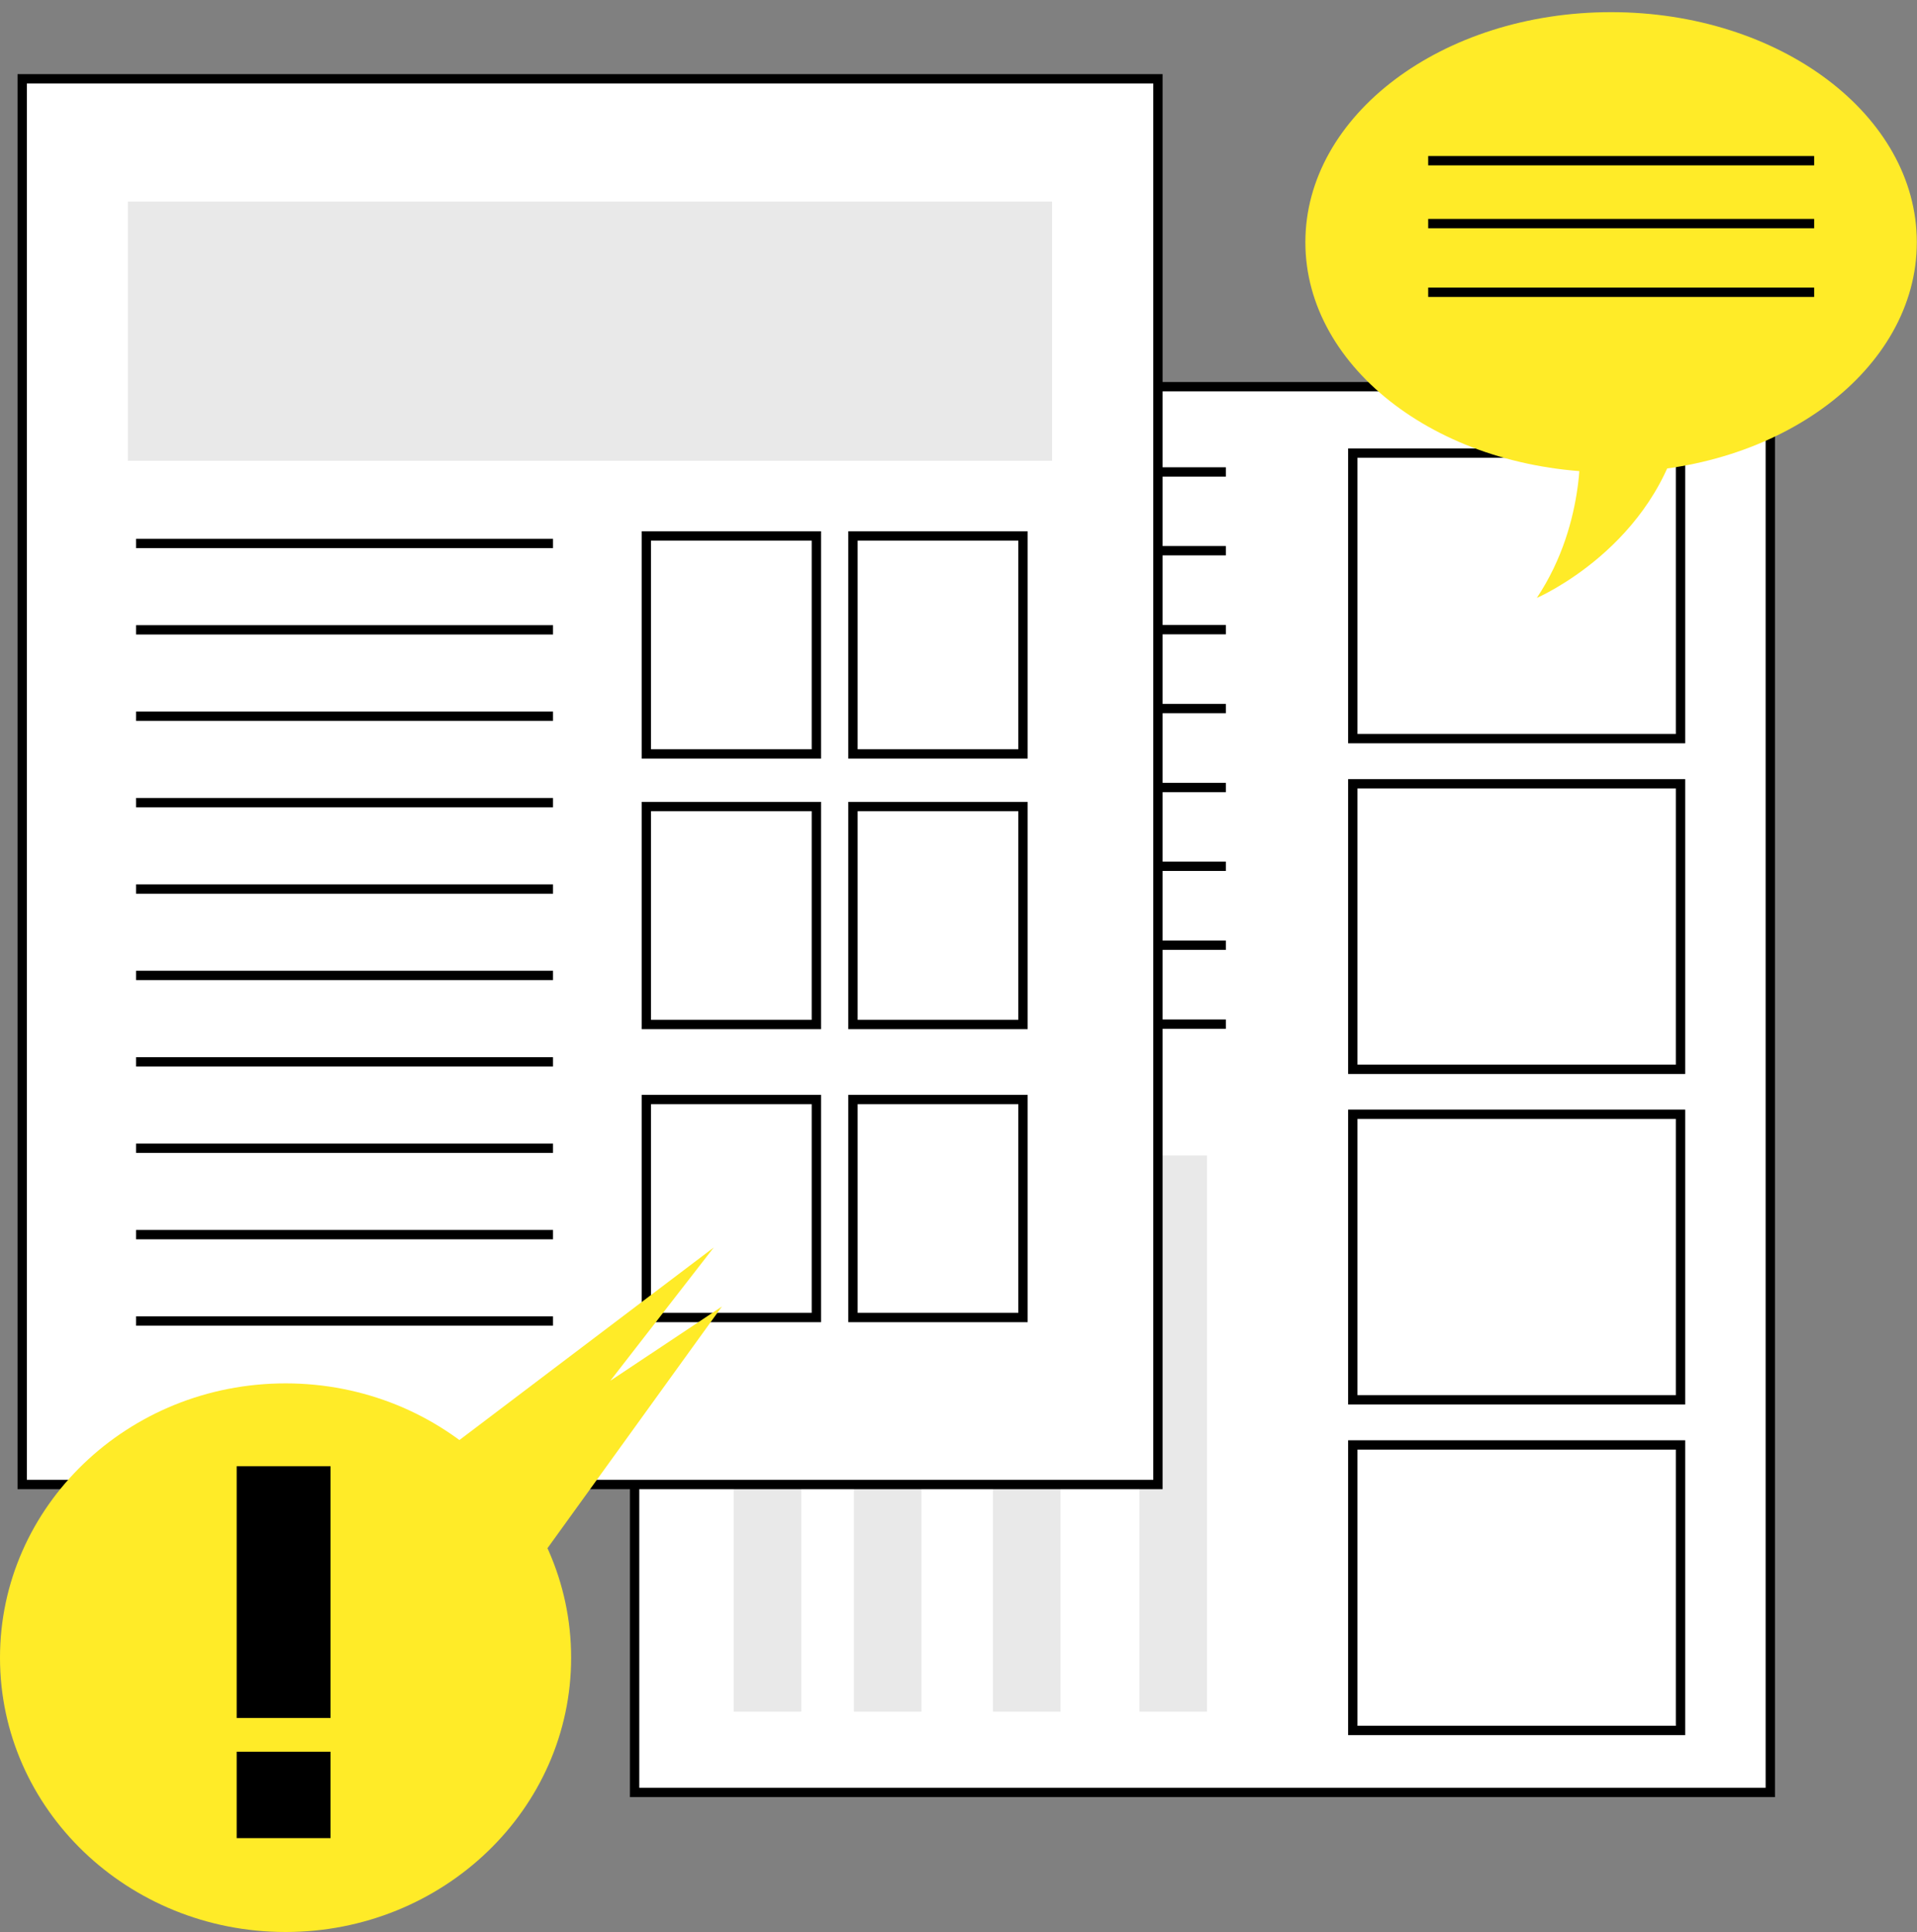 <svg width="125" height="126" viewBox="0 0 125 126" fill="none" xmlns="http://www.w3.org/2000/svg">
<rect x="0" y="0" width="125" height="126" fill="#808080" stroke="none"/>
<g clip-path="url(#clip0_132_196)">
<path d="M115.434 25.219H41.379V116.897H115.434V25.219Z" fill="white" stroke="black" stroke-width="0.609"/>
<path d="M109.58 29.552H88.21V48.172H109.58V29.552Z" fill="white" stroke="black" stroke-width="0.609"/>
<path d="M109.58 51.117H88.21V69.737H109.58V51.117Z" fill="white" stroke="black" stroke-width="0.609"/>
<path d="M109.58 72.67H88.21V91.291H109.58V72.67Z" fill="white" stroke="black" stroke-width="0.609"/>
<path d="M109.58 94.236H88.21V112.856H109.58V94.236Z" fill="white" stroke="black" stroke-width="0.609"/>
<path d="M52.247 95.696H47.841V111.627H52.247V95.696Z" fill="#E9E9E9"/>
<path d="M60.084 90.061H55.679V111.627H60.084V90.061Z" fill="#E9E9E9"/>
<path d="M69.151 81.737H64.745V111.627H69.151V81.737Z" fill="#E9E9E9"/>
<path d="M78.705 75.36H74.299V111.627H78.705V75.36Z" fill="#E9E9E9"/>
<path d="M79.934 30.78H47.841" stroke="black" stroke-width="0.609"/>
<path d="M79.934 35.916H47.841" stroke="black" stroke-width="0.609"/>
<path d="M79.934 41.065H47.841" stroke="black" stroke-width="0.609"/>
<path d="M79.934 46.212H47.841" stroke="black" stroke-width="0.609"/>
<path d="M79.934 51.36H47.841" stroke="black" stroke-width="0.609"/>
<path d="M79.934 56.496H47.841" stroke="black" stroke-width="0.609"/>
<path d="M79.934 61.644H47.841" stroke="black" stroke-width="0.609"/>
<path d="M79.934 66.792H47.841" stroke="black" stroke-width="0.609"/>
<path d="M75.504 5.138H1.448V96.816H75.504V5.138Z" fill="white" stroke="black" stroke-width="0.609"/>
<path d="M68.603 13.146H8.337V30.05H68.603V13.146Z" fill="#E9E9E9"/>
<path d="M53.232 34.955H42.145V49.17H53.232V34.955Z" fill="white" stroke="black" stroke-width="0.609"/>
<path d="M66.705 34.955H55.618V49.17H66.705V34.955Z" fill="white" stroke="black" stroke-width="0.609"/>
<path d="M53.232 52.602H42.145V66.816H53.232V52.602Z" fill="white" stroke="black" stroke-width="0.609"/>
<path d="M66.705 52.602H55.618V66.816H66.705V52.602Z" fill="white" stroke="black" stroke-width="0.609"/>
<path d="M53.232 71.709H42.145V85.924H53.232V71.709Z" fill="white" stroke="black" stroke-width="0.609"/>
<path d="M66.705 71.709H55.618V85.924H66.705V71.709Z" fill="white" stroke="black" stroke-width="0.609"/>
<path d="M8.872 35.442H36.06" stroke="black" stroke-width="0.609"/>
<path d="M8.872 41.076H36.06" stroke="black" stroke-width="0.609"/>
<path d="M8.872 46.711H36.06" stroke="black" stroke-width="0.609"/>
<path d="M8.872 52.346H36.06" stroke="black" stroke-width="0.609"/>
<path d="M8.872 57.981H36.06" stroke="black" stroke-width="0.609"/>
<path d="M8.872 63.615H36.06" stroke="black" stroke-width="0.609"/>
<path d="M8.872 69.251H36.06" stroke="black" stroke-width="0.609"/>
<path d="M8.872 74.885H36.06" stroke="black" stroke-width="0.609"/>
<path d="M8.872 80.52H36.06" stroke="black" stroke-width="0.609"/>
<path d="M8.872 86.154H36.06" stroke="black" stroke-width="0.609"/>
<path d="M37.241 108.11C37.241 117.992 28.904 126 18.62 126C8.337 126 0 117.992 0 108.11C0 98.228 8.337 90.22 18.62 90.22C28.904 90.22 37.241 98.228 37.241 108.11Z" fill="#FFEB28"/>
<path d="M27.054 96.11L28.247 95.21L46.539 81.36L39.797 90.049L47.074 85.206L35.403 101.38" fill="#FFEB28"/>
<path d="M105.053 30.805C116.063 30.805 124.988 24.087 124.988 15.799C124.988 7.512 116.063 0.793 105.053 0.793C94.043 0.793 85.118 7.512 85.118 15.799C85.118 24.087 94.043 30.805 105.053 30.805Z" fill="#FFEB28"/>
<path d="M103.008 28.371C103.008 28.371 103.568 33.957 100.209 38.995C100.209 38.995 108.035 35.636 109.714 27.446L103.008 28.383V28.371Z" fill="#FFEB28"/>
<path d="M93.126 10.48H118.294" stroke="black" stroke-width="0.609"/>
<path d="M93.126 14.582H118.294" stroke="black" stroke-width="0.609"/>
<path d="M93.126 19.061H118.294" stroke="black" stroke-width="0.609"/>
<path d="M21.553 95.623H15.432V112.041H21.553V95.623Z" fill="black"/>
<path d="M21.553 114.243H15.432V119.878H21.553V114.243Z" fill="black"/>
</g>
<defs>
<clipPath id="clip0_132_196">
<rect width="125" height="125.207" fill="white" transform="translate(0 0.793)"/>
</clipPath>
</defs>
</svg>
